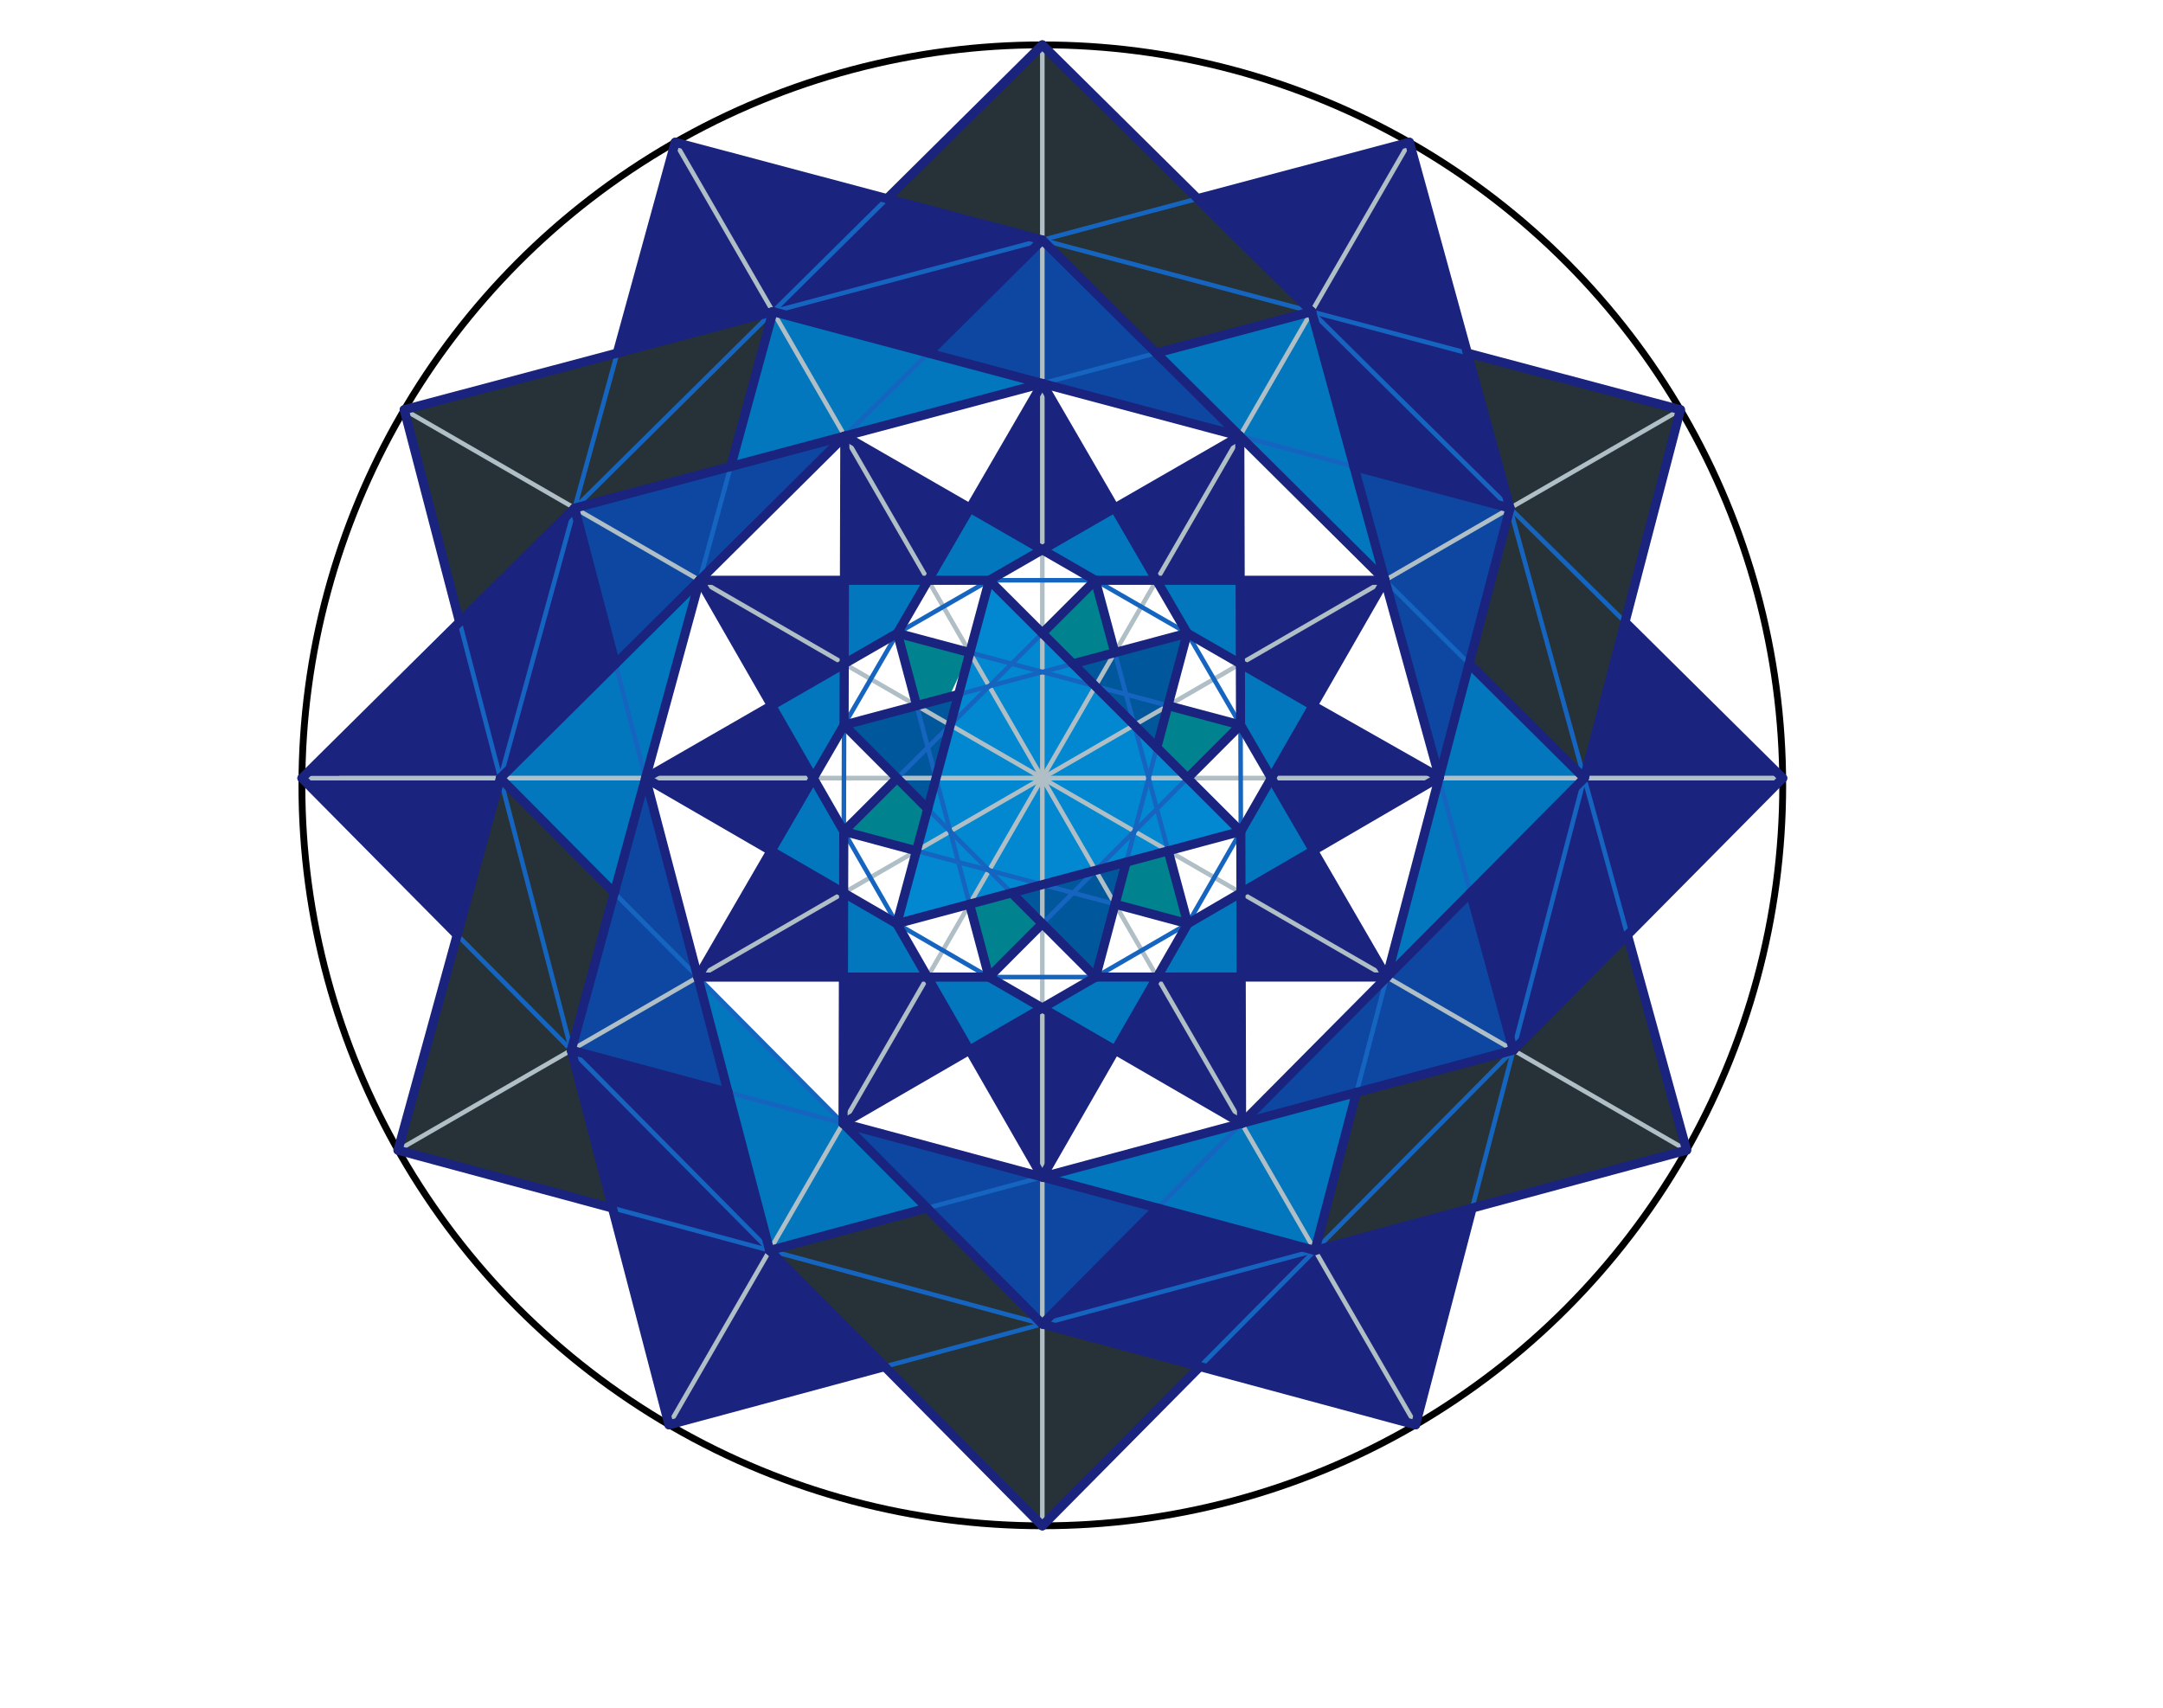 <svg xmlns="http://www.w3.org/2000/svg" class="svg--1it" height="100%" preserveAspectRatio="xMidYMid meet" viewBox="0 0 950 750" width="100%"><defs><marker id="marker-arrow" markerHeight="16" markerUnits="userSpaceOnUse" markerWidth="24" orient="auto-start-reverse" refX="24" refY="4" viewBox="0 0 24 8"><path d="M 0 0 L 24 4 L 0 8 z" stroke="inherit"></path></marker></defs><g class="aux-layer--1FB"><g class="element--2qn"><g class="center--1s5"><line x1="453.788" y1="344.905" x2="461.788" y2="344.905" stroke="#000000" stroke-width="1" stroke-linecap="round"></line><line x1="457.788" y1="340.905" x2="457.788" y2="348.905" stroke="#000000" stroke-width="1" stroke-linecap="round"></line><circle class="hit--230" cx="457.788" cy="344.905" r="4" stroke="none" fill="transparent"></circle></g><circle cx="457.788" cy="344.905" fill="none" r="325.194" stroke="#000000" stroke-dasharray="none" stroke-width="3"></circle></g></g><g class="main-layer--3Vd"><g class="element--2qn"><g fill="#1A237E" opacity="1"><path d="M 339.498 136.861 L 271.097 155.059 L 296.557 62.495 L 457.788 105.39 L 407.76 155.065 L 407.76 155.065 L 407.76 155.065 L 339.498 136.861 Z" stroke="none"></path></g></g><g class="element--2qn"><g fill="#1A237E" opacity="1"><path d="M 339.498 136.861 L 271.097 155.059 L 296.557 62.495 L 457.788 105.39 L 407.76 155.065 L 339.498 136.861 Z" stroke="none"></path></g></g><g class="element--2qn"><g fill="#1A237E" opacity="1"><path d="M 576.08 136.866 L 525.979 87.247 L 619.018 62.495 L 663.208 223.15 L 594.656 204.877 L 576.08 136.866 Z" stroke="none"></path></g></g><g class="element--2qn"><g fill="#1A237E" opacity="1"><path d="M 576.08 136.866 L 525.979 87.247 L 619.018 62.495 L 663.208 223.15 L 594.656 204.877 L 576.08 136.866 Z" stroke="none"></path></g></g><g class="element--2qn"><g fill="#1A237E" opacity="1"><path d="M 695.83 341.754 L 713.72 273.175 L 782.967 341.754 L 664.67 461.202 L 645.803 392.128 L 695.83 341.754 Z" stroke="none"></path></g></g><g class="element--2qn"><g fill="#1A237E" opacity="1"><path d="M 695.83 341.754 L 713.72 273.175 L 782.967 341.754 L 664.67 461.202 L 645.803 392.128 L 695.83 341.754 Z" stroke="none"></path></g></g><g class="element--2qn"><g fill="#1A237E" opacity="1"><path d="M 577.541 549.18 L 646.58 530.55 L 621.748 625.74 L 457.788 581.496 L 508.372 530.55 L 577.541 549.18 Z" stroke="none"></path></g></g><g class="element--2qn"><g fill="#1A237E" opacity="1"><path d="M 577.541 549.18 L 646.58 530.55 L 621.748 625.74 L 457.788 581.496 L 508.372 530.55 L 577.541 549.18 Z" stroke="none"></path></g></g><g class="element--2qn"><g fill="#1A237E" opacity="1"><path d="M 219.745 341.754 L 200.805 410.614 L 132.609 341.754 L 252.369 223.152 L 270.334 291.522 L 219.745 341.754 Z" stroke="none"></path></g></g><g class="element--2qn"><g fill="#1A237E" opacity="1"><path d="M 338.035 549.18 L 388.544 600.181 L 293.828 625.74 L 250.907 461.196 L 319.794 479.757 L 338.035 549.18 Z" stroke="none"></path></g></g><g class="element--2qn"><g fill="#263238" opacity="1"><path d="M 457.788 105.39 L 389.595 87.247 L 457.788 19.711 L 576.08 136.866 L 507.813 155.062 L 457.788 105.39 Z" stroke="none"></path></g></g><g class="element--2qn"><g fill="#263238" opacity="1"><path d="M 663.208 223.15 L 644.479 155.059 L 738.04 179.95 L 695.83 341.754 L 645.242 291.522 L 663.208 223.15 Z" stroke="none"></path></g></g><g class="element--2qn"><g fill="#263238" opacity="1"><path d="M 252.369 223.152 L 201.856 273.175 L 177.536 179.95 L 339.498 136.861 L 320.919 204.879 L 252.369 223.152 Z" stroke="none"></path></g></g><g class="element--2qn"><g fill="#263238" opacity="1"><path d="M 250.907 461.196 L 268.996 530.55 L 174.807 505.133 L 219.745 341.754 L 269.771 392.136 L 250.907 461.196 Z" stroke="none"></path></g></g><g class="element--2qn"><g fill="#263238" opacity="1"><path d="M 664.67 461.202 L 714.771 410.614 L 740.769 505.133 L 577.541 549.18 L 595.782 479.757 L 664.67 461.202 Z" stroke="none"></path></g></g><g class="element--2qn"><g fill="#263238" opacity="1"><path d="M 457.788 581.496 L 527.032 600.181 L 457.788 670.099 L 338.035 549.18 L 407.203 530.55 L 457.788 581.496 Z" stroke="none"></path></g></g><g class="element--2qn"><g fill="#0D47A1" opacity="1"><path d="M 407.76 155.065 L 457.788 105.39 L 544.523 191.513 L 407.76 155.065 Z" stroke="none"></path></g></g><g class="element--2qn"><g fill="#0D47A1" opacity="1"><path d="M 594.656 204.877 L 663.208 223.15 L 632.154 341.333 L 594.656 204.877 Z" stroke="none"></path></g></g><g class="element--2qn"><g fill="#0D47A1" opacity="1"><path d="M 270.334 291.522 L 252.369 223.152 L 371.05 191.516 L 270.334 291.522 Z" stroke="none"></path></g></g><g class="element--2qn"><g fill="#0D47A1" opacity="1"><path d="M 319.794 479.757 L 250.907 461.196 L 283.532 341.754 L 319.794 479.757 Z" stroke="none"></path></g></g><g class="element--2qn"><g fill="#0D47A1" opacity="1"><path d="M 508.372 530.55 L 457.788 581.496 L 370.269 493.352 L 508.372 530.55 Z" stroke="none"></path></g></g><g class="element--2qn"><g fill="#0D47A1" opacity="1"><path d="M 645.803 392.128 L 664.67 461.202 L 545.306 493.352 L 645.803 392.128 Z" stroke="none"></path></g></g><g class="element--2qn"><g fill="#0277BD" opacity="1"><path d="M 320.919 204.879 L 339.498 136.861 L 457.805 168.411 L 320.919 204.879 Z" stroke="none"></path></g></g><g class="element--2qn"><g fill="#0277BD" opacity="1"><path d="M 507.813 155.062 L 576.08 136.866 L 608.305 254.846 L 507.813 155.062 Z" stroke="none"></path></g></g><g class="element--2qn"><g fill="#0277BD" opacity="1"><path d="M 645.242 291.522 L 695.83 341.754 L 609.083 429.104 L 645.242 291.522 Z" stroke="none"></path></g></g><g class="element--2qn"><g fill="#0277BD" opacity="1"><path d="M 595.782 479.757 L 577.541 549.18 L 457.788 516.925 L 595.782 479.757 Z" stroke="none"></path></g></g><g class="element--2qn"><g fill="#0277BD" opacity="1"><path d="M 407.203 530.55 L 338.035 549.18 L 306.487 429.115 L 407.203 530.55 Z" stroke="none"></path></g></g><g class="element--2qn"><g fill="#0277BD" opacity="1"><path d="M 269.771 392.136 L 219.745 341.754 L 307.271 254.846 L 269.771 392.136 Z" stroke="none"></path></g></g><g class="element--2qn"><g fill="#1A237E" opacity="1"><path d="M 457.805 168.411 L 489.568 223.148 L 457.785 241.444 L 426.022 223.16 L 457.805 168.411 Z" stroke="none"></path></g></g><g class="element--2qn"><g fill="#1A237E" opacity="1"><path d="M 507.962 254.846 L 489.568 223.148 L 544.523 191.513 L 544.687 254.846 L 507.962 254.846 Z" stroke="none"></path></g></g><g class="element--2qn"><g fill="#1A237E" opacity="1"><path d="M 544.782 291.523 L 544.687 254.846 L 608.305 254.846 L 576.691 309.891 L 544.782 291.523 Z" stroke="none"></path></g></g><g class="element--2qn"><g fill="#1A237E" opacity="1"><path d="M 558.393 341.752 L 576.691 309.891 L 632.154 341.333 L 576.842 373.544 L 558.393 341.752 Z" stroke="none"></path></g></g><g class="element--2qn"><g fill="#1A237E" opacity="1"><path d="M 576.842 373.544 L 609.083 429.104 L 545.139 429.106 L 545.043 392.062 L 576.842 373.544 Z" stroke="none"></path></g></g><g class="element--2qn"><g fill="#1A237E" opacity="1"><path d="M 508.223 429.107 L 545.139 429.106 L 545.306 493.352 L 489.791 461.202 L 508.223 429.107 Z" stroke="none"></path></g></g><g class="element--2qn"><g fill="#1A237E" opacity="1"><path d="M 457.788 442.669 L 489.791 461.202 L 457.788 516.925 L 425.785 461.202 L 457.788 442.669 Z" stroke="none"></path></g></g><g class="element--2qn"><g fill="#1A237E" opacity="1"><path d="M 407.355 429.111 L 425.785 461.202 L 370.269 493.352 L 370.436 429.112 L 407.355 429.111 Z" stroke="none"></path></g></g><g class="element--2qn"><g fill="#1A237E" opacity="1"><path d="M 370.531 392.137 L 370.436 429.112 L 306.487 429.115 L 338.659 373.679 L 370.531 392.137 Z" stroke="none"></path></g></g><g class="element--2qn"><g fill="#1A237E" opacity="1"><path d="M 357.185 341.756 L 338.884 309.89 L 283.532 341.754 L 338.659 373.679 L 357.185 341.756 Z" stroke="none"></path></g></g><g class="element--2qn"><g fill="#1A237E" opacity="1"><path d="M 370.792 291.522 L 370.886 254.846 L 307.271 254.846 L 338.884 309.89 L 370.792 291.522 Z" stroke="none"></path></g></g><g class="element--2qn"><g fill="#1A237E" opacity="1"><path d="M 407.628 254.846 L 426.022 223.16 L 371.05 191.516 L 370.886 254.846 L 407.628 254.846 Z" stroke="none"></path></g></g><g class="element--2qn"><g fill="#0277BD" opacity="1"><path d="M 370.792 291.522 L 370.886 254.846 L 407.628 254.846 L 394.138 278.083 L 370.792 291.522 Z" stroke="none"></path></g></g><g class="element--2qn"><g fill="#0277BD" opacity="1"><path d="M 434.504 254.846 L 407.628 254.846 L 426.022 223.16 L 457.785 241.444 L 434.504 254.846 Z" stroke="none"></path></g></g><g class="element--2qn"><g fill="#0277BD" opacity="1"><path d="M 481.067 254.846 L 457.785 241.444 L 489.568 223.148 L 507.962 254.846 L 481.067 254.846 Z" stroke="none"></path></g></g><g class="element--2qn"><g fill="#0277BD" opacity="1"><path d="M 521.452 278.093 L 507.962 254.846 L 544.687 254.846 L 544.782 291.523 L 521.452 278.093 Z" stroke="none"></path></g></g><g class="element--2qn"><g fill="#0277BD" opacity="1"><path d="M 544.852 318.417 L 544.782 291.523 L 576.691 309.891 L 558.393 341.752 L 544.852 318.417 Z" stroke="none"></path></g></g><g class="element--2qn"><g fill="#0277BD" opacity="1"><path d="M 544.973 365.118 L 558.393 341.752 L 576.842 373.544 L 545.043 392.062 L 544.973 365.118 Z" stroke="none"></path></g></g><g class="element--2qn"><g fill="#0277BD" opacity="1"><path d="M 521.688 405.663 L 545.043 392.062 L 545.139 429.106 L 508.223 429.107 L 521.688 405.663 Z" stroke="none"></path></g></g><g class="element--2qn"><g fill="#0277BD" opacity="1"><path d="M 481.203 429.108 L 508.223 429.107 L 489.791 461.202 L 457.788 442.669 L 481.203 429.108 Z" stroke="none"></path></g></g><g class="element--2qn"><g fill="#0277BD" opacity="1"><path d="M 434.375 429.11 L 457.788 442.669 L 425.785 461.202 L 407.355 429.111 L 434.375 429.11 Z" stroke="none"></path></g></g><g class="element--2qn"><g fill="#0277BD" opacity="1"><path d="M 393.888 405.663 L 407.355 429.111 L 370.436 429.112 L 370.531 392.137 L 393.888 405.663 Z" stroke="none"></path></g></g><g class="element--2qn"><g fill="#0277BD" opacity="1"><path d="M 370.601 365.116 L 370.531 392.137 L 338.659 373.679 L 357.185 341.756 L 370.601 365.116 Z" stroke="none"></path></g></g><g class="element--2qn"><g fill="#0277BD" opacity="1"><path d="M 370.722 318.431 L 357.185 341.756 L 338.884 309.89 L 370.792 291.522 L 370.722 318.431 Z" stroke="none"></path></g></g><g class="element--2qn"><g fill="#0288D1" opacity="1"><path d="M 434.504 254.846 L 544.973 365.118 L 393.888 405.663 L 434.504 254.846 Z" stroke="none"></path></g></g><g class="element--2qn"><g fill="#01579B" opacity="1"><path d="M 421.004 304.975 L 370.722 318.431 L 407.467 355.241 L 421.004 304.975 Z" stroke="none"></path></g></g><g class="element--2qn"><g fill="#01579B" opacity="1"><path d="M 471.252 291.528 L 521.452 278.093 L 508.075 328.286 L 471.252 291.528 Z" stroke="none"></path></g></g><g class="element--2qn"><g fill="#01579B" opacity="1"><path d="M 444.296 392.136 L 481.203 429.108 L 494.66 378.62 L 444.296 392.136 Z" stroke="none"></path></g></g><g class="element--2qn"><g fill="#00838F" opacity="1"><path d="M 394.138 278.083 L 425.953 286.597 L 416.848 306.087 L 402.614 309.896 L 394.138 278.083 Z" stroke="none"></path></g></g><g class="element--2qn"><g fill="#00838F" opacity="1"><path d="M 471.252 291.528 L 457.786 278.086 L 481.067 254.846 L 489.622 286.611 L 471.252 291.528 Z" stroke="none"></path></g></g><g class="element--2qn"><g fill="#00838F" opacity="1"><path d="M 508.075 328.286 L 512.979 309.887 L 544.852 318.417 L 521.564 341.751 L 508.075 328.286 Z" stroke="none"></path></g></g><g class="element--2qn"><g fill="#00838F" opacity="1"><path d="M 494.66 378.62 L 513.073 373.679 L 521.688 405.663 L 489.737 397.089 L 494.66 378.62 Z" stroke="none"></path></g></g><g class="element--2qn"><g fill="#00838F" opacity="1"><path d="M 444.296 392.136 L 457.788 405.651 L 434.375 429.11 L 425.844 397.088 L 444.296 392.136 Z" stroke="none"></path></g></g><g class="element--2qn"><g fill="#00838F" opacity="1"><path d="M 370.601 365.116 L 394.004 341.754 L 407.467 355.241 L 402.502 373.677 L 370.601 365.116 Z" stroke="none"></path></g></g><g class="element--2qn"><line stroke="#B0BEC5" stroke-dasharray="none" stroke-linecap="round" stroke-width="2" x1="457.788" x2="457.788" y1="19.711" y2="670.099"></line></g><g class="element--2qn"><line stroke="#B0BEC5" stroke-dasharray="none" stroke-linecap="round" stroke-width="2" x1="149.304" x2="782.967" y1="341.754" y2="341.754"></line></g><g class="element--2qn"><line stroke="#B0BEC5" stroke-dasharray="none" stroke-linecap="round" stroke-width="2" x1="132.609" x2="782.967" y1="341.754" y2="341.754"></line></g><g class="element--2qn"><line stroke="#B0BEC5" stroke-dasharray="none" stroke-linecap="round" stroke-width="2" x1="296.557" x2="621.748" y1="62.495" y2="625.74"></line></g><g class="element--2qn"><line stroke="#B0BEC5" stroke-dasharray="none" stroke-linecap="round" stroke-width="2" x1="293.828" x2="619.018" y1="625.74" y2="62.495"></line></g><g class="element--2qn"><line stroke="#B0BEC5" stroke-dasharray="none" stroke-linecap="round" stroke-width="2" x1="177.536" x2="740.769" y1="179.95" y2="505.133"></line></g><g class="element--2qn"><line stroke="#B0BEC5" stroke-dasharray="none" stroke-linecap="round" stroke-width="2" x1="174.807" x2="738.04" y1="505.133" y2="179.95"></line></g><g class="element--2qn"><line stroke="#1565C0" stroke-dasharray="none" stroke-linecap="round" stroke-width="2" x1="782.967" x2="457.788" y1="341.754" y2="19.711"></line></g><g class="element--2qn"><line stroke="#1565C0" stroke-dasharray="none" stroke-linecap="round" stroke-width="2" x1="457.788" x2="132.609" y1="19.711" y2="341.754"></line></g><g class="element--2qn"><line stroke="#1565C0" stroke-dasharray="none" stroke-linecap="round" stroke-width="2" x1="132.609" x2="457.788" y1="341.754" y2="670.099"></line></g><g class="element--2qn"><line stroke="#1565C0" stroke-dasharray="none" stroke-linecap="round" stroke-width="2" x1="457.788" x2="782.967" y1="670.099" y2="341.754"></line></g><g class="element--2qn"><line stroke="#1565C0" stroke-dasharray="none" stroke-linecap="round" stroke-width="2" x1="619.018" x2="740.769" y1="62.495" y2="505.133"></line></g><g class="element--2qn"><line stroke="#1565C0" stroke-dasharray="none" stroke-linecap="round" stroke-width="2" x1="740.769" x2="293.828" y1="505.133" y2="625.74"></line></g><g class="element--2qn"><line stroke="#1565C0" stroke-dasharray="none" stroke-linecap="round" stroke-width="2" x1="293.828" x2="177.536" y1="625.74" y2="179.95"></line></g><g class="element--2qn"><line stroke="#1565C0" stroke-dasharray="none" stroke-linecap="round" stroke-width="2" x1="177.536" x2="619.018" y1="179.95" y2="62.495"></line></g><g class="element--2qn"><line stroke="#1565C0" stroke-dasharray="none" stroke-linecap="round" stroke-width="2" x1="296.557" x2="738.04" y1="62.495" y2="179.95"></line></g><g class="element--2qn"><line stroke="#1565C0" stroke-dasharray="none" stroke-linecap="round" stroke-width="2" x1="738.04" x2="621.748" y1="179.95" y2="625.74"></line></g><g class="element--2qn"><line stroke="#1565C0" stroke-dasharray="none" stroke-linecap="round" stroke-width="2" x1="621.748" x2="174.807" y1="625.74" y2="505.133"></line></g><g class="element--2qn"><line stroke="#1565C0" stroke-dasharray="none" stroke-linecap="round" stroke-width="2" x1="174.807" x2="296.557" y1="505.133" y2="62.495"></line></g><g class="element--2qn"><line stroke="#1565C0" stroke-dasharray="none" stroke-linecap="round" stroke-width="2" x1="457.788" x2="695.83" y1="105.39" y2="341.754"></line></g><g class="element--2qn"><line stroke="#1565C0" stroke-dasharray="none" stroke-linecap="round" stroke-width="2" x1="695.83" x2="457.788" y1="341.754" y2="581.496"></line></g><g class="element--2qn"><line stroke="#1565C0" stroke-dasharray="none" stroke-linecap="round" stroke-width="2" x1="457.788" x2="219.745" y1="581.496" y2="341.754"></line></g><g class="element--2qn"><line stroke="#1565C0" stroke-dasharray="none" stroke-linecap="round" stroke-width="2" x1="219.745" x2="457.788" y1="341.754" y2="105.39"></line></g><g class="element--2qn"><line stroke="#1565C0" stroke-dasharray="none" stroke-linecap="round" stroke-width="2" x1="576.078" x2="664.67" y1="136.861" y2="461.202"></line></g><g class="element--2qn"><line stroke="#1565C0" stroke-dasharray="none" stroke-linecap="round" stroke-width="2" x1="664.67" x2="338.035" y1="461.202" y2="549.18"></line></g><g class="element--2qn"><line stroke="#1565C0" stroke-dasharray="none" stroke-linecap="round" stroke-width="2" x1="338.035" x2="252.368" y1="549.18" y2="223.15"></line></g><g class="element--2qn"><line stroke="#1565C0" stroke-dasharray="none" stroke-linecap="round" stroke-width="2" x1="252.368" x2="576.08" y1="223.15" y2="136.866"></line></g><g class="element--2qn"><line stroke="#1565C0" stroke-dasharray="none" stroke-linecap="round" stroke-width="2" x1="339.498" x2="663.208" y1="136.861" y2="223.15"></line></g><g class="element--2qn"><line stroke="#1565C0" stroke-dasharray="none" stroke-linecap="round" stroke-width="2" x1="663.208" x2="577.541" y1="223.15" y2="549.18"></line></g><g class="element--2qn"><line stroke="#1565C0" stroke-dasharray="none" stroke-linecap="round" stroke-width="2" x1="577.541" x2="250.906" y1="549.18" y2="461.202"></line></g><g class="element--2qn"><line stroke="#1565C0" stroke-dasharray="none" stroke-linecap="round" stroke-width="2" x1="250.906" x2="339.498" y1="461.202" y2="136.861"></line></g><g class="element--2qn"><line stroke="#1565C0" stroke-dasharray="none" stroke-linecap="round" stroke-width="2" x1="457.795" x2="609.089" y1="168.394" y2="429.115"></line></g><g class="element--2qn"><line stroke="#1565C0" stroke-dasharray="none" stroke-linecap="round" stroke-width="2" x1="609.083" x2="306.487" y1="429.104" y2="429.115"></line></g><g class="element--2qn"><line stroke="#1565C0" stroke-dasharray="none" stroke-linecap="round" stroke-width="2" x1="306.487" x2="457.795" y1="429.115" y2="168.394"></line></g><g class="element--2qn"><line stroke="#1565C0" stroke-dasharray="none" stroke-linecap="round" stroke-width="2" x1="544.523" x2="545.306" y1="191.513" y2="493.352"></line></g><g class="element--2qn"><line stroke="#1565C0" stroke-dasharray="none" stroke-linecap="round" stroke-width="2" x1="545.306" x2="283.532" y1="493.352" y2="341.754"></line></g><g class="element--2qn"><line stroke="#1565C0" stroke-dasharray="none" stroke-linecap="round" stroke-width="2" x1="283.532" x2="544.523" y1="341.754" y2="191.513"></line></g><g class="element--2qn"><line stroke="#1565C0" stroke-dasharray="none" stroke-linecap="round" stroke-width="2" x1="371.05" x2="632.044" y1="191.516" y2="341.754"></line></g><g class="element--2qn"><line stroke="#1565C0" stroke-dasharray="none" stroke-linecap="round" stroke-width="2" x1="632.044" x2="370.269" y1="341.754" y2="493.352"></line></g><g class="element--2qn"><line stroke="#1565C0" stroke-dasharray="none" stroke-linecap="round" stroke-width="2" x1="370.269" x2="371.05" y1="493.352" y2="191.516"></line></g><g class="element--2qn"><line stroke="#1565C0" stroke-dasharray="none" stroke-linecap="round" stroke-width="2" x1="608.305" x2="457.788" y1="254.846" y2="516.925"></line></g><g class="element--2qn"><line stroke="#1565C0" stroke-dasharray="none" stroke-linecap="round" stroke-width="2" x1="457.788" x2="307.271" y1="516.925" y2="254.846"></line></g><g class="element--2qn"><line stroke="#1565C0" stroke-dasharray="none" stroke-linecap="round" stroke-width="2" x1="307.271" x2="608.305" y1="254.846" y2="254.846"></line></g><g class="element--2qn"><line stroke="#1565C0" stroke-dasharray="none" stroke-linecap="round" stroke-width="2" x1="481.067" x2="521.688" y1="254.846" y2="405.663"></line></g><g class="element--2qn"><line stroke="#1565C0" stroke-dasharray="none" stroke-linecap="round" stroke-width="2" x1="370.601" x2="481.067" y1="365.116" y2="254.846"></line></g><g class="element--2qn"><line stroke="#1565C0" stroke-dasharray="none" stroke-linecap="round" stroke-width="2" x1="370.601" x2="521.688" y1="365.116" y2="405.663"></line></g><g class="element--2qn"><line stroke="#1565C0" stroke-dasharray="none" stroke-linecap="round" stroke-width="2" x1="434.504" x2="544.973" y1="254.846" y2="365.118"></line></g><g class="element--2qn"><line stroke="#1565C0" stroke-dasharray="none" stroke-linecap="round" stroke-width="2" x1="544.973" x2="393.888" y1="365.118" y2="405.663"></line></g><g class="element--2qn"><line stroke="#1565C0" stroke-dasharray="none" stroke-linecap="round" stroke-width="2" x1="393.888" x2="434.504" y1="405.663" y2="254.846"></line></g><g class="element--2qn"><line stroke="#1565C0" stroke-dasharray="none" stroke-linecap="round" stroke-width="2" x1="521.452" x2="481.203" y1="278.093" y2="429.108"></line></g><g class="element--2qn"><line stroke="#1565C0" stroke-dasharray="none" stroke-linecap="round" stroke-width="2" x1="481.203" x2="370.722" y1="429.108" y2="318.431"></line></g><g class="element--2qn"><line stroke="#1565C0" stroke-dasharray="none" stroke-linecap="round" stroke-width="2" x1="370.722" x2="521.452" y1="318.431" y2="278.093"></line></g><g class="element--2qn"><line stroke="#1565C0" stroke-dasharray="none" stroke-linecap="round" stroke-width="2" x1="544.852" x2="434.375" y1="318.417" y2="429.11"></line></g><g class="element--2qn"><line stroke="#1565C0" stroke-dasharray="none" stroke-linecap="round" stroke-width="2" x1="434.375" x2="394.138" y1="429.11" y2="278.083"></line></g><g class="element--2qn"><line stroke="#1565C0" stroke-dasharray="none" stroke-linecap="round" stroke-width="2" x1="394.138" x2="544.852" y1="278.083" y2="318.417"></line></g><g class="element--2qn"><line stroke="#1A237E" stroke-dasharray="none" stroke-linecap="round" stroke-width="4" x1="457.788" x2="576.08" y1="19.711" y2="136.866"></line></g><g class="element--2qn"><line stroke="#1A237E" stroke-dasharray="none" stroke-linecap="round" stroke-width="4" x1="389.595" x2="457.788" y1="87.247" y2="19.711"></line></g><g class="element--2qn"><line stroke="#1A237E" stroke-dasharray="none" stroke-linecap="round" stroke-width="4" x1="525.979" x2="619.018" y1="87.247" y2="62.495"></line></g><g class="element--2qn"><line stroke="#1A237E" stroke-dasharray="none" stroke-linecap="round" stroke-width="4" x1="619.018" x2="663.208" y1="62.495" y2="223.15"></line></g><g class="element--2qn"><line stroke="#1A237E" stroke-dasharray="none" stroke-linecap="round" stroke-width="4" x1="644.479" x2="738.04" y1="155.059" y2="179.95"></line></g><g class="element--2qn"><line stroke="#1A237E" stroke-dasharray="none" stroke-linecap="round" stroke-width="4" x1="738.04" x2="695.83" y1="179.95" y2="341.754"></line></g><g class="element--2qn"><line stroke="#1A237E" stroke-dasharray="none" stroke-linecap="round" stroke-width="4" x1="713.72" x2="782.967" y1="273.175" y2="341.754"></line></g><g class="element--2qn"><line stroke="#1A237E" stroke-dasharray="none" stroke-linecap="round" stroke-width="4" x1="782.967" x2="664.67" y1="341.754" y2="461.202"></line></g><g class="element--2qn"><line stroke="#1A237E" stroke-dasharray="none" stroke-linecap="round" stroke-width="4" x1="271.097" x2="296.557" y1="155.059" y2="62.495"></line></g><g class="element--2qn"><line stroke="#1A237E" stroke-dasharray="none" stroke-linecap="round" stroke-width="4" x1="296.557" x2="457.788" y1="62.495" y2="105.39"></line></g><g class="element--2qn"><line stroke="#1A237E" stroke-dasharray="none" stroke-linecap="round" stroke-width="4" x1="201.856" x2="177.536" y1="273.175" y2="179.95"></line></g><g class="element--2qn"><line stroke="#1A237E" stroke-dasharray="none" stroke-linecap="round" stroke-width="4" x1="177.536" x2="339.498" y1="179.95" y2="136.861"></line></g><g class="element--2qn"><line stroke="#1A237E" stroke-dasharray="none" stroke-linecap="round" stroke-width="4" x1="200.805" x2="132.609" y1="410.614" y2="341.754"></line></g><g class="element--2qn"><line stroke="#1A237E" stroke-dasharray="none" stroke-linecap="round" stroke-width="4" x1="132.609" x2="252.368" y1="341.754" y2="223.15"></line></g><g class="element--2qn"><line stroke="#1A237E" stroke-dasharray="none" stroke-linecap="round" stroke-width="4" x1="268.996" x2="174.807" y1="530.55" y2="505.133"></line></g><g class="element--2qn"><line stroke="#1A237E" stroke-dasharray="none" stroke-linecap="round" stroke-width="4" x1="174.807" x2="219.745" y1="505.133" y2="341.754"></line></g><g class="element--2qn"><line stroke="#1A237E" stroke-dasharray="none" stroke-linecap="round" stroke-width="4" x1="388.544" x2="293.828" y1="600.181" y2="625.74"></line></g><g class="element--2qn"><line stroke="#1A237E" stroke-dasharray="none" stroke-linecap="round" stroke-width="4" x1="293.828" x2="250.906" y1="625.74" y2="461.202"></line></g><g class="element--2qn"><line stroke="#1A237E" stroke-dasharray="none" stroke-linecap="round" stroke-width="4" x1="527.032" x2="457.788" y1="600.181" y2="670.099"></line></g><g class="element--2qn"><line stroke="#1A237E" stroke-dasharray="none" stroke-linecap="round" stroke-width="4" x1="457.788" x2="338.035" y1="670.099" y2="549.18"></line></g><g class="element--2qn"><line stroke="#1A237E" stroke-dasharray="none" stroke-linecap="round" stroke-width="4" x1="646.58" x2="621.748" y1="530.55" y2="625.74"></line></g><g class="element--2qn"><line stroke="#1A237E" stroke-dasharray="none" stroke-linecap="round" stroke-width="4" x1="621.748" x2="457.788" y1="625.74" y2="581.496"></line></g><g class="element--2qn"><line stroke="#1A237E" stroke-dasharray="none" stroke-linecap="round" stroke-width="4" x1="714.771" x2="740.769" y1="410.614" y2="505.133"></line></g><g class="element--2qn"><line stroke="#1A237E" stroke-dasharray="none" stroke-linecap="round" stroke-width="4" x1="740.769" x2="577.541" y1="505.133" y2="549.18"></line></g><g class="element--2qn"><line stroke="#1A237E" stroke-dasharray="none" stroke-linecap="round" stroke-width="4" x1="270.334" x2="252.365" y1="291.522" y2="223.153"></line></g><g class="element--2qn"><line stroke="#1A237E" stroke-dasharray="none" stroke-linecap="round" stroke-width="4" x1="252.365" x2="371.05" y1="223.153" y2="191.516"></line></g><g class="element--2qn"><line stroke="#1A237E" stroke-dasharray="none" stroke-linecap="round" stroke-width="4" x1="270.334" x2="371.05" y1="291.522" y2="191.516"></line></g><g class="element--2qn"><line stroke="#1A237E" stroke-dasharray="none" stroke-linecap="round" stroke-width="4" x1="269.771" x2="219.745" y1="392.136" y2="341.754"></line></g><g class="element--2qn"><line stroke="#1A237E" stroke-dasharray="none" stroke-linecap="round" stroke-width="4" x1="219.745" x2="270.334" y1="341.754" y2="291.522"></line></g><g class="element--2qn"><line stroke="#1A237E" stroke-dasharray="none" stroke-linecap="round" stroke-width="4" x1="269.771" x2="307.271" y1="392.136" y2="254.846"></line></g><g class="element--2qn"><line stroke="#1A237E" stroke-dasharray="none" stroke-linecap="round" stroke-width="4" x1="320.919" x2="339.498" y1="204.879" y2="136.861"></line></g><g class="element--2qn"><line stroke="#1A237E" stroke-dasharray="none" stroke-linecap="round" stroke-width="4" x1="339.498" x2="457.788" y1="136.861" y2="168.407"></line></g><g class="element--2qn"><line stroke="#1A237E" stroke-dasharray="none" stroke-linecap="round" stroke-width="4" x1="371.05" x2="457.788" y1="191.516" y2="168.407"></line></g><g class="element--2qn"><line stroke="#1A237E" stroke-dasharray="none" stroke-linecap="round" stroke-width="4" x1="407.76" x2="457.788" y1="155.065" y2="105.39"></line></g><g class="element--2qn"><line stroke="#1A237E" stroke-dasharray="none" stroke-linecap="round" stroke-width="4" x1="457.788" x2="544.523" y1="105.39" y2="191.513"></line></g><g class="element--2qn"><line stroke="#1A237E" stroke-dasharray="none" stroke-linecap="round" stroke-width="4" x1="544.523" x2="457.788" y1="191.513" y2="168.407"></line></g><g class="element--2qn"><line stroke="#1A237E" stroke-dasharray="none" stroke-linecap="round" stroke-width="4" x1="507.813" x2="576.08" y1="155.062" y2="136.866"></line></g><g class="element--2qn"><line stroke="#1A237E" stroke-dasharray="none" stroke-linecap="round" stroke-width="4" x1="576.08" x2="608.305" y1="136.866" y2="254.846"></line></g><g class="element--2qn"><line stroke="#1A237E" stroke-dasharray="none" stroke-linecap="round" stroke-width="4" x1="608.305" x2="544.523" y1="254.846" y2="191.513"></line></g><g class="element--2qn"><line stroke="#1A237E" stroke-dasharray="none" stroke-linecap="round" stroke-width="4" x1="319.794" x2="250.906" y1="479.757" y2="461.202"></line></g><g class="element--2qn"><line stroke="#1A237E" stroke-dasharray="none" stroke-linecap="round" stroke-width="4" x1="250.906" x2="270.328" y1="461.202" y2="390.095"></line></g><g class="element--2qn"><line stroke="#1A237E" stroke-dasharray="none" stroke-linecap="round" stroke-width="4" x1="283.532" x2="319.794" y1="341.754" y2="479.757"></line></g><g class="element--2qn"><line stroke="#1A237E" stroke-dasharray="none" stroke-linecap="round" stroke-width="4" x1="594.656" x2="663.208" y1="204.877" y2="223.15"></line></g><g class="element--2qn"><line stroke="#1A237E" stroke-dasharray="none" stroke-linecap="round" stroke-width="4" x1="663.208" x2="632.044" y1="223.15" y2="341.754"></line></g><g class="element--2qn"><line stroke="#1A237E" stroke-dasharray="none" stroke-linecap="round" stroke-width="4" x1="632.154" x2="608.305" y1="341.333" y2="254.846"></line></g><g class="element--2qn"><line stroke="#1A237E" stroke-dasharray="none" stroke-linecap="round" stroke-width="4" x1="645.242" x2="695.83" y1="291.522" y2="341.754"></line></g><g class="element--2qn"><line stroke="#1A237E" stroke-dasharray="none" stroke-linecap="round" stroke-width="4" x1="695.83" x2="609.083" y1="341.754" y2="429.104"></line></g><g class="element--2qn"><line stroke="#1A237E" stroke-dasharray="none" stroke-linecap="round" stroke-width="4" x1="609.083" x2="632.154" y1="429.104" y2="341.333"></line></g><g class="element--2qn"><line stroke="#1A237E" stroke-dasharray="none" stroke-linecap="round" stroke-width="4" x1="645.803" x2="664.67" y1="392.128" y2="461.202"></line></g><g class="element--2qn"><line stroke="#1A237E" stroke-dasharray="none" stroke-linecap="round" stroke-width="4" x1="664.67" x2="545.306" y1="461.202" y2="493.352"></line></g><g class="element--2qn"><line stroke="#1A237E" stroke-dasharray="none" stroke-linecap="round" stroke-width="4" x1="545.306" x2="609.083" y1="493.352" y2="429.104"></line></g><g class="element--2qn"><line stroke="#1A237E" stroke-dasharray="none" stroke-linecap="round" stroke-width="4" x1="595.782" x2="577.541" y1="479.757" y2="549.18"></line></g><g class="element--2qn"><line stroke="#1A237E" stroke-dasharray="none" stroke-linecap="round" stroke-width="4" x1="577.541" x2="457.788" y1="549.18" y2="516.925"></line></g><g class="element--2qn"><line stroke="#1A237E" stroke-dasharray="none" stroke-linecap="round" stroke-width="4" x1="457.788" x2="545.306" y1="516.925" y2="493.352"></line></g><g class="element--2qn"><line stroke="#1A237E" stroke-dasharray="none" stroke-linecap="round" stroke-width="4" x1="508.372" x2="457.788" y1="530.55" y2="581.496"></line></g><g class="element--2qn"><line stroke="#1A237E" stroke-dasharray="none" stroke-linecap="round" stroke-width="4" x1="457.788" x2="370.269" y1="581.496" y2="493.352"></line></g><g class="element--2qn"><line stroke="#1A237E" stroke-dasharray="none" stroke-linecap="round" stroke-width="4" x1="370.269" x2="457.788" y1="493.352" y2="516.925"></line></g><g class="element--2qn"><line stroke="#1A237E" stroke-dasharray="none" stroke-linecap="round" stroke-width="4" x1="407.203" x2="338.035" y1="530.55" y2="549.18"></line></g><g class="element--2qn"><line stroke="#1A237E" stroke-dasharray="none" stroke-linecap="round" stroke-width="4" x1="338.035" x2="319.794" y1="549.18" y2="479.757"></line></g><g class="element--2qn"><line stroke="#1A237E" stroke-dasharray="none" stroke-linecap="round" stroke-width="4" x1="457.805" x2="521.452" y1="168.411" y2="278.093"></line></g><g class="element--2qn"><line stroke="#1A237E" stroke-dasharray="none" stroke-linecap="round" stroke-width="4" x1="457.805" x2="394.138" y1="168.411" y2="278.083"></line></g><g class="element--2qn"><line stroke="#1A237E" stroke-dasharray="none" stroke-linecap="round" stroke-width="4" x1="544.523" x2="434.504" y1="191.513" y2="254.846"></line></g><g class="element--2qn"><line stroke="#1A237E" stroke-dasharray="none" stroke-linecap="round" stroke-width="4" x1="544.523" x2="544.852" y1="191.513" y2="318.417"></line></g><g class="element--2qn"><line stroke="#1A237E" stroke-dasharray="none" stroke-linecap="round" stroke-width="4" x1="481.067" x2="608.305" y1="254.846" y2="254.846"></line></g><g class="element--2qn"><line stroke="#1A237E" stroke-dasharray="none" stroke-linecap="round" stroke-width="4" x1="608.305" x2="544.973" y1="254.846" y2="365.118"></line></g><g class="element--2qn"><line stroke="#1A237E" stroke-dasharray="none" stroke-linecap="round" stroke-width="4" x1="481.067" x2="371.05" y1="254.846" y2="191.516"></line></g><g class="element--2qn"><line stroke="#1A237E" stroke-dasharray="none" stroke-linecap="round" stroke-width="4" x1="371.05" x2="370.722" y1="191.516" y2="318.431"></line></g><g class="element--2qn"><line stroke="#1A237E" stroke-dasharray="none" stroke-linecap="round" stroke-width="4" x1="576.691" x2="521.452" y1="309.891" y2="278.093"></line></g><g class="element--2qn"><line stroke="#1A237E" stroke-dasharray="none" stroke-linecap="round" stroke-width="4" x1="434.504" x2="307.271" y1="254.846" y2="254.846"></line></g><g class="element--2qn"><line stroke="#1A237E" stroke-dasharray="none" stroke-linecap="round" stroke-width="4" x1="307.271" x2="370.601" y1="254.846" y2="365.116"></line></g><g class="element--2qn"><line stroke="#1A237E" stroke-dasharray="none" stroke-linecap="round" stroke-width="4" x1="394.138" x2="283.532" y1="278.083" y2="341.754"></line></g><g class="element--2qn"><line stroke="#1A237E" stroke-dasharray="none" stroke-linecap="round" stroke-width="4" x1="283.532" x2="393.888" y1="341.754" y2="405.663"></line></g><g class="element--2qn"><line stroke="#1A237E" stroke-dasharray="none" stroke-linecap="round" stroke-width="4" x1="370.722" x2="306.487" y1="318.431" y2="429.115"></line></g><g class="element--2qn"><line stroke="#1A237E" stroke-dasharray="none" stroke-linecap="round" stroke-width="4" x1="434.375" x2="306.487" y1="429.11" y2="429.115"></line></g><g class="element--2qn"><line stroke="#1A237E" stroke-dasharray="none" stroke-linecap="round" stroke-width="4" x1="370.269" x2="370.601" y1="493.352" y2="365.116"></line></g><g class="element--2qn"><line stroke="#1A237E" stroke-dasharray="none" stroke-linecap="round" stroke-width="4" x1="544.852" x2="609.083" y1="318.417" y2="429.104"></line></g><g class="element--2qn"><line stroke="#1A237E" stroke-dasharray="none" stroke-linecap="round" stroke-width="4" x1="609.083" x2="481.203" y1="429.104" y2="429.108"></line></g><g class="element--2qn"><line stroke="#1A237E" stroke-dasharray="none" stroke-linecap="round" stroke-width="4" x1="576.691" x2="632.154" y1="309.891" y2="341.333"></line></g><g class="element--2qn"><line stroke="#1A237E" stroke-dasharray="none" stroke-linecap="round" stroke-width="4" x1="632.154" x2="521.688" y1="341.333" y2="405.663"></line></g><g class="element--2qn"><line stroke="#1A237E" stroke-dasharray="none" stroke-linecap="round" stroke-width="4" x1="544.973" x2="545.306" y1="365.118" y2="493.352"></line></g><g class="element--2qn"><line stroke="#1A237E" stroke-dasharray="none" stroke-linecap="round" stroke-width="4" x1="545.306" x2="434.375" y1="493.352" y2="429.11"></line></g><g class="element--2qn"><line stroke="#1A237E" stroke-dasharray="none" stroke-linecap="round" stroke-width="4" x1="521.688" x2="457.788" y1="405.663" y2="516.925"></line></g><g class="element--2qn"><line stroke="#1A237E" stroke-dasharray="none" stroke-linecap="round" stroke-width="4" x1="457.788" x2="393.888" y1="516.925" y2="405.663"></line></g><g class="element--2qn"><line stroke="#1A237E" stroke-dasharray="none" stroke-linecap="round" stroke-width="4" x1="370.269" x2="481.203" y1="493.352" y2="429.108"></line></g><g class="element--2qn"><line stroke="#1A237E" stroke-dasharray="none" stroke-linecap="round" stroke-width="4" x1="434.504" x2="393.888" y1="254.846" y2="405.663"></line></g><g class="element--2qn"><line stroke="#1A237E" stroke-dasharray="none" stroke-linecap="round" stroke-width="4" x1="393.888" x2="544.973" y1="405.663" y2="365.118"></line></g><g class="element--2qn"><line stroke="#1A237E" stroke-dasharray="none" stroke-linecap="round" stroke-width="4" x1="544.973" x2="434.504" y1="365.118" y2="254.846"></line></g><g class="element--2qn"><line stroke="#1A237E" stroke-dasharray="none" stroke-linecap="round" stroke-width="4" x1="471.252" x2="521.452" y1="291.528" y2="278.093"></line></g><g class="element--2qn"><line stroke="#1A237E" stroke-dasharray="none" stroke-linecap="round" stroke-width="4" x1="521.452" x2="508.075" y1="278.093" y2="328.286"></line></g><g class="element--2qn"><line stroke="#1A237E" stroke-dasharray="none" stroke-linecap="round" stroke-width="4" x1="494.66" x2="481.203" y1="378.62" y2="429.108"></line></g><g class="element--2qn"><line stroke="#1A237E" stroke-dasharray="none" stroke-linecap="round" stroke-width="4" x1="481.203" x2="444.296" y1="429.108" y2="392.136"></line></g><g class="element--2qn"><line stroke="#1A237E" stroke-dasharray="none" stroke-linecap="round" stroke-width="4" x1="370.722" x2="407.467" y1="318.431" y2="355.241"></line></g><g class="element--2qn"><line stroke="#1A237E" stroke-dasharray="none" stroke-linecap="round" stroke-width="4" x1="370.722" x2="421.004" y1="318.431" y2="304.975"></line></g><g class="element--2qn"><line stroke="#1A237E" stroke-dasharray="none" stroke-linecap="round" stroke-width="4" x1="394.138" x2="402.614" y1="278.083" y2="309.896"></line></g><g class="element--2qn"><line stroke="#1A237E" stroke-dasharray="none" stroke-linecap="round" stroke-width="4" x1="394.138" x2="425.953" y1="278.083" y2="286.597"></line></g><g class="element--2qn"><line stroke="#1A237E" stroke-dasharray="none" stroke-linecap="round" stroke-width="4" x1="457.786" x2="481.067" y1="278.086" y2="254.846"></line></g><g class="element--2qn"><line stroke="#1A237E" stroke-dasharray="none" stroke-linecap="round" stroke-width="4" x1="481.067" x2="489.622" y1="254.846" y2="286.611"></line></g><g class="element--2qn"><line stroke="#1A237E" stroke-dasharray="none" stroke-linecap="round" stroke-width="4" x1="512.979" x2="544.852" y1="309.887" y2="318.417"></line></g><g class="element--2qn"><line stroke="#1A237E" stroke-dasharray="none" stroke-linecap="round" stroke-width="4" x1="544.852" x2="521.564" y1="318.417" y2="341.751"></line></g><g class="element--2qn"><line stroke="#1A237E" stroke-dasharray="none" stroke-linecap="round" stroke-width="4" x1="513.073" x2="521.688" y1="373.679" y2="405.663"></line></g><g class="element--2qn"><line stroke="#1A237E" stroke-dasharray="none" stroke-linecap="round" stroke-width="4" x1="521.688" x2="489.737" y1="405.663" y2="397.089"></line></g><g class="element--2qn"><line stroke="#1A237E" stroke-dasharray="none" stroke-linecap="round" stroke-width="4" x1="434.375" x2="425.844" y1="429.11" y2="397.088"></line></g><g class="element--2qn"><line stroke="#1A237E" stroke-dasharray="none" stroke-linecap="round" stroke-width="4" x1="434.375" x2="457.788" y1="429.11" y2="405.651"></line></g><g class="element--2qn"><line stroke="#1A237E" stroke-dasharray="none" stroke-linecap="round" stroke-width="4" x1="370.601" x2="402.502" y1="365.116" y2="373.677"></line></g><g class="element--2qn"><line stroke="#1A237E" stroke-dasharray="none" stroke-linecap="round" stroke-width="4" x1="370.601" x2="394.004" y1="365.116" y2="341.754"></line></g></g><g class="snaps-layer--2PT"></g><g class="temp-layer--rAP"></g></svg>